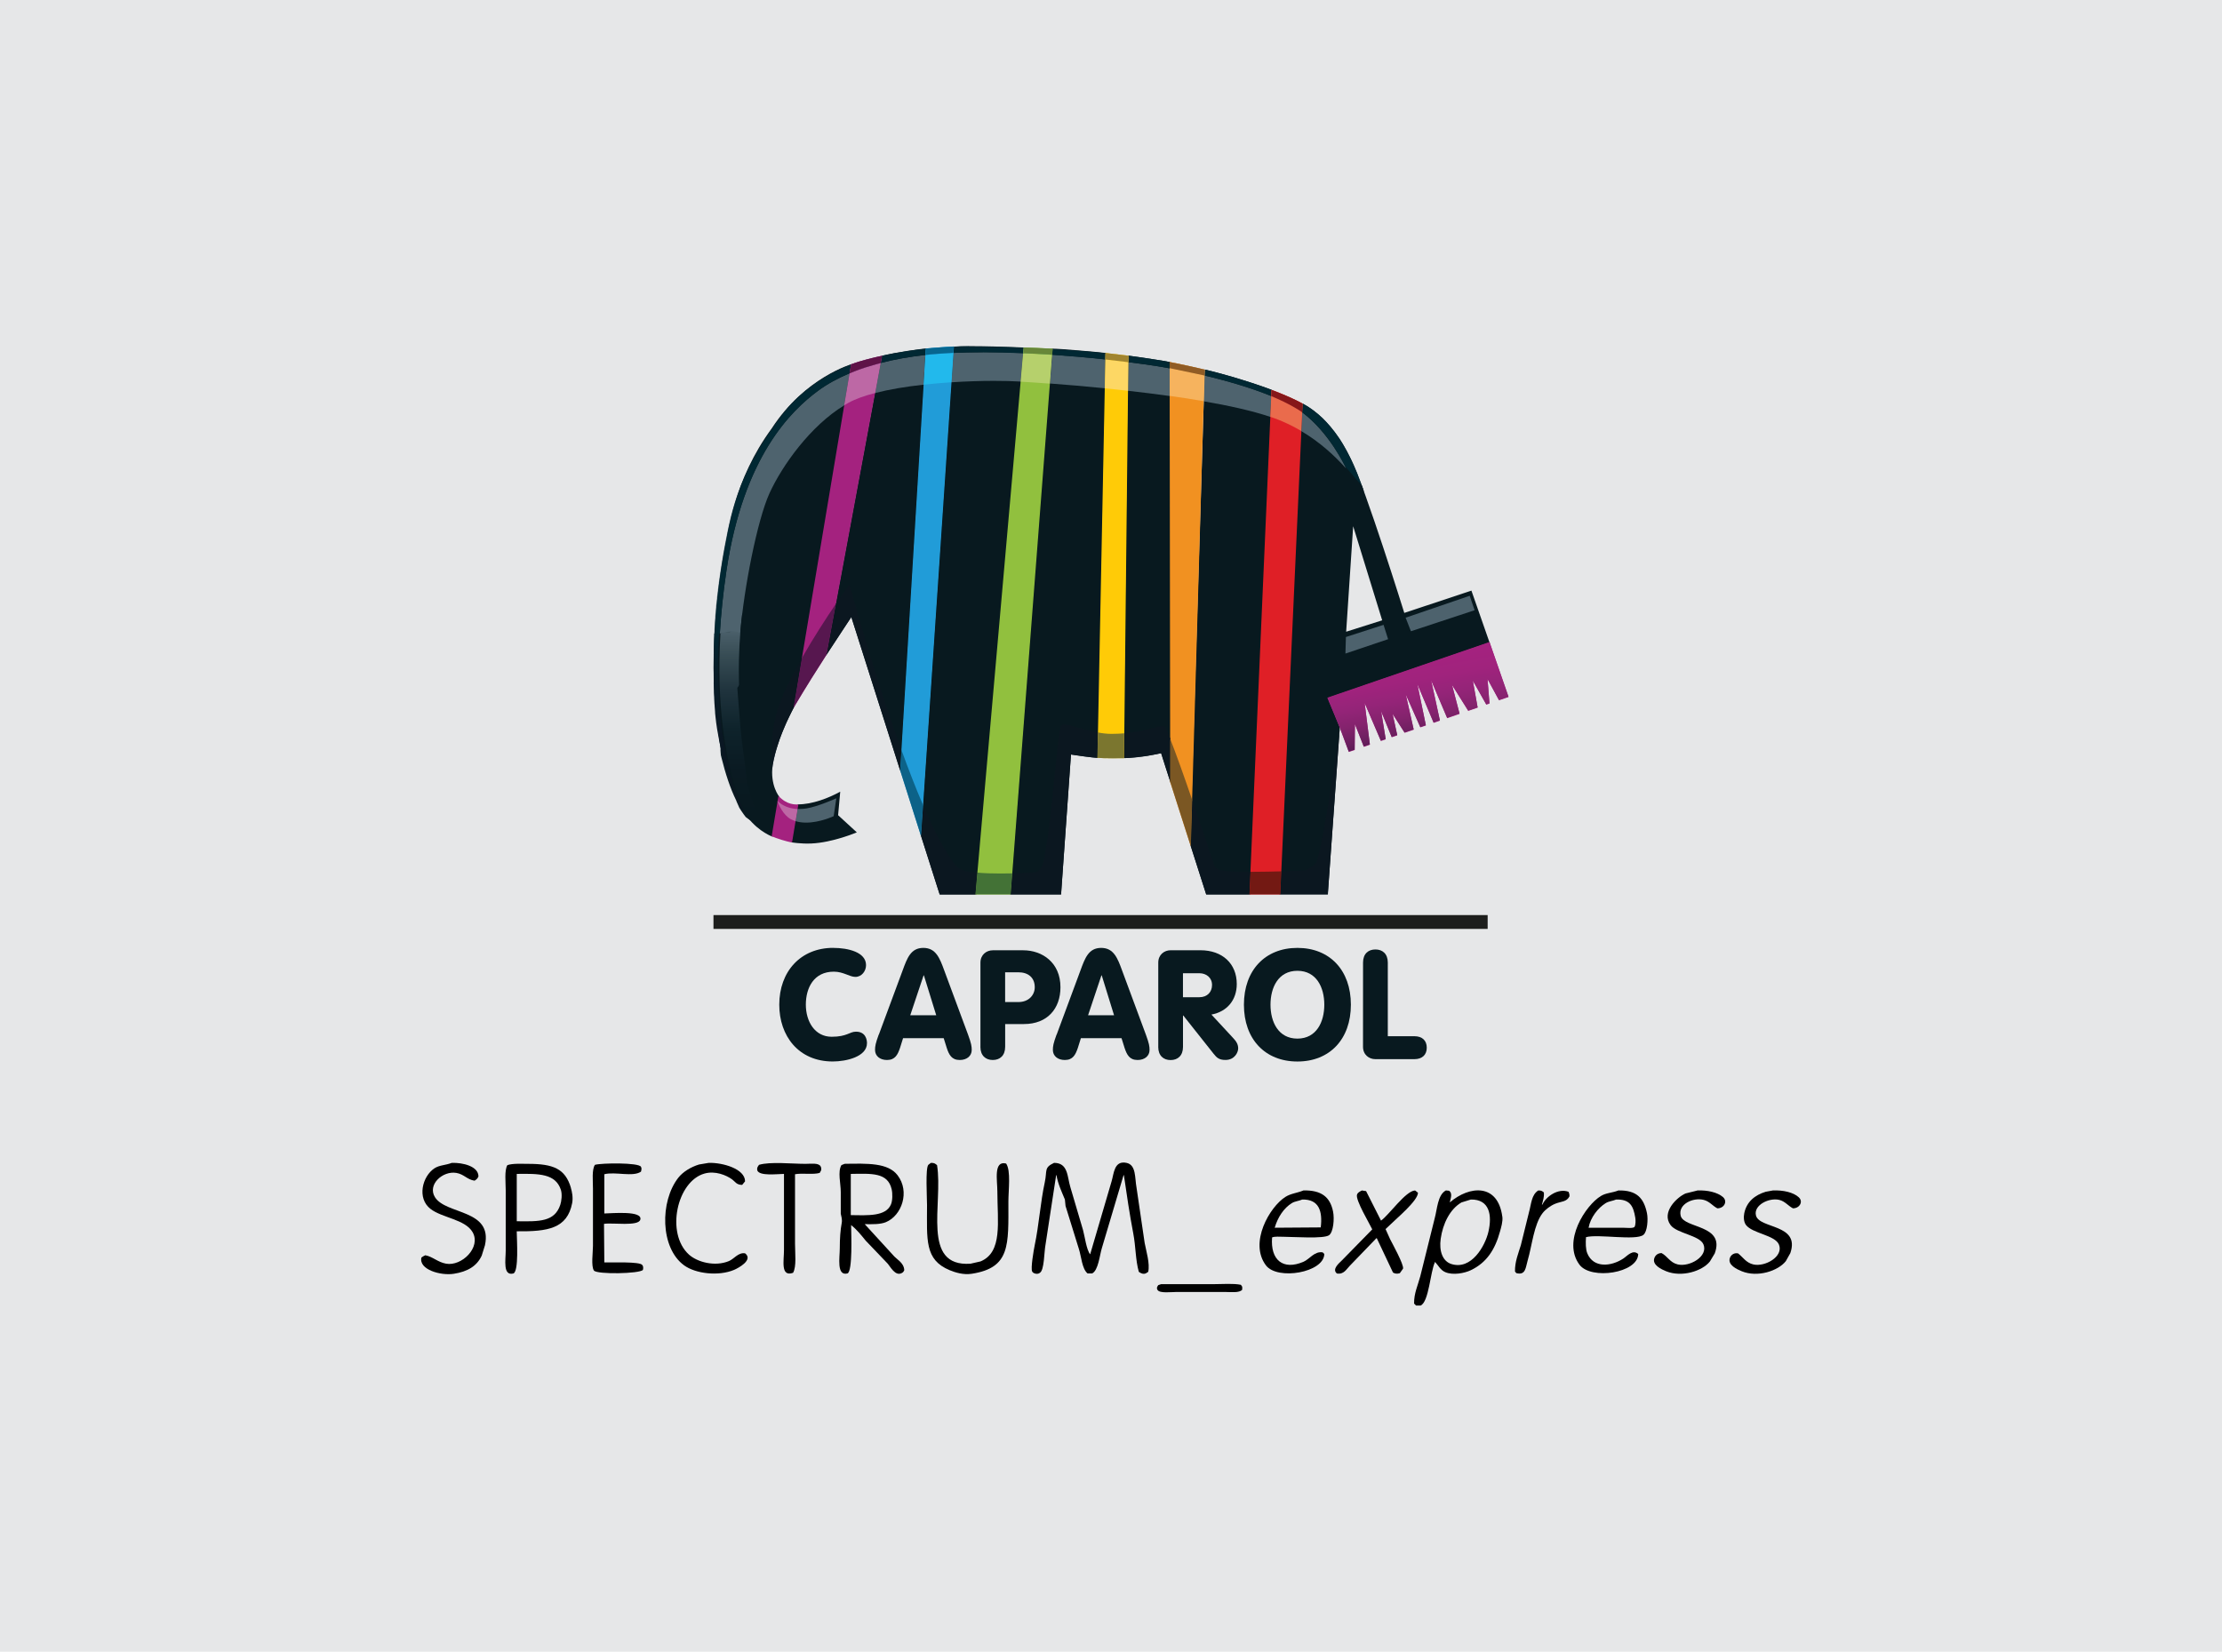 <?xml version="1.0" encoding="UTF-8"?>
<svg xmlns="http://www.w3.org/2000/svg" xmlns:xlink="http://www.w3.org/1999/xlink" width="612" height="455" viewBox="0 0 612 455">
  <defs>
    <style>
      .uuid-bba7ad59-aaa9-484d-81e0-b2cca1b66e11 {
        fill: #012833;
      }

      .uuid-e08bb1c2-1690-4ef8-aa45-8dcaf5530a1e {
        fill: #e6e7e8;
      }

      .uuid-8428ed06-59ab-4a41-8a48-19c420350a7c {
        fill: #f6b35e;
      }

      .uuid-834b608e-ae0d-428d-bfb3-28c5768fdc46 {
        fill: #fdd764;
      }

      .uuid-2a7227a7-56fa-4473-947a-2c8fb0543e90 {
        fill: #ea6b4c;
      }

      .uuid-1bee8c16-ed9b-40b0-9ac0-1b4a2155ec9b {
        fill: #fff;
      }

      .uuid-250816a2-dd5d-48bf-a440-9d205c7d47c6 {
        fill: #ffcb07;
      }

      .uuid-3734b110-62d8-401d-9c28-045bbebc3bd2 {
        fill: #f19121;
      }

      .uuid-fc09c9bb-0fa1-4e4a-bacb-ccddc547f628 {
        fill: #678639;
      }

      .uuid-a1acf396-aea9-4048-b290-39a3c11fd574 {
        fill: #861719;
      }

      .uuid-cccdd223-870d-412b-a394-374695c8cf2f {
        fill: #a0842f;
      }

      .uuid-45f19ac6-f941-4889-b1a1-6c08f14da457 {
        fill: #91c03e;
      }

      .uuid-9bcec22f-c3c0-41eb-a164-53ca9fa4816b {
        fill: #b6d06c;
      }

      .uuid-bb90c374-53b0-4446-93e0-64ec9d36ae42 {
        fill: #905c25;
      }

      .uuid-9e1bc73b-3cdd-4bec-bfbb-8b94e5c61c77 {
        fill: #bd68a5;
      }

      .uuid-565ccc5b-f4b1-4b34-8586-6e4b5e697a03 {
        fill: #df1f26;
      }

      .uuid-e5e2724c-ddb8-40e5-8bbb-fd2e43eac46b {
        fill: #219cd8;
      }

      .uuid-c51d0a2a-27a6-4417-8d2d-db4113a8f000 {
        fill: #22b9ec;
      }

      .uuid-abf8035b-8caa-4c48-b049-883c5d07c0d6 {
        fill: #1fa2dc;
      }

      .uuid-98f6fac7-c87e-4186-9a5c-b76c694be17c {
        fill: #08191f;
      }

      .uuid-0209327b-24e5-4932-b076-ab5999036cd0 {
        fill: #07668f;
      }

      .uuid-7e4ece16-7ac1-4092-b300-69527d6b2066 {
        fill: #0b1520;
      }

      .uuid-8f8f469a-cf88-4e1e-bde3-ba72176e3bb3 {
        fill: #0b1720;
      }

      .uuid-878b4dfc-39cc-4a4b-a98e-70af3a547732 {
        fill: #1d1e1c;
      }

      .uuid-dd861ade-c1d8-4d00-8262-cbcd2e2058df {
        fill: #425962;
      }

      .uuid-1fba8b62-a503-40c0-b3a1-6af99eb7f304 {
        fill: #437236;
      }

      .uuid-ff8387d5-edf2-409f-89a5-d07853052f66 {
        fill: #0c6288;
      }

      .uuid-ac2ffc1c-973a-4db3-bf76-c194bbf866ce {
        fill: #731913;
      }

      .uuid-121aed1a-f205-42ae-85cd-33deacd7fae2 {
        fill: #a4227f;
      }

      .uuid-0eaf9ef7-aeb4-4e7c-a3d7-e81cc286fcb2 {
        fill: #9662a2;
      }

      .uuid-060ee575-e4ec-4c6e-b874-a170bf14481f {
        fill: #6db870;
      }

      .uuid-4e9b5158-a187-4c95-b787-4afdca17cb38 {
        fill: #57174f;
      }

      .uuid-ac5a13a0-8efc-4506-bb40-89989602847e {
        fill: #768994;
      }

      .uuid-f6a301d5-950a-4eeb-9d56-47e3b5314c98 {
        fill: #5f1348;
      }

      .uuid-16150b0b-890b-4636-a0c9-3d3854a5283b {
        fill: #4d626d;
      }

      .uuid-8a5a7cef-3c5d-46ba-8ae1-77fa19832e69 {
        fill: #4e636e;
      }

      .uuid-5d7827f3-ee1a-40c0-bc3c-47ceb2372548 {
        fill: #7b762f;
      }

      .uuid-7c4a77a5-0375-4235-b506-0c070282a306 {
        fill: #7a8d98;
      }

      .uuid-27651ca6-992f-42db-9cfa-4b79092366de {
        fill: #7b5723;
      }

      .uuid-4368f07f-1f6a-4ff8-b9cb-44b3a3f1af0c {
        fill: url(#uuid-2cbcf792-cdc1-4d2e-a4c8-0d60dc8cc68d);
      }

      .uuid-7ca636c8-c7c1-485d-a2fd-a3899950b43a {
        fill: url(#uuid-ee80ed8d-e01a-4d74-8840-8cee2c9ff472);
      }

      .uuid-7d980d03-d73c-4588-b9ff-36a390ceccc7 {
        fill: url(#uuid-77cfe1d6-1373-427e-b28c-f49cdb75b100);
      }

      .uuid-b350ea8f-0ede-44e2-adf5-4b3ea4f6057a {
        fill-rule: evenodd;
      }
    </style>
    <linearGradient id="uuid-ee80ed8d-e01a-4d74-8840-8cee2c9ff472" x1="-186.77" y1="-52.98" x2="-184.63" y2="-52.98" gradientTransform="translate(604.17 -1863.8) rotate(-100) scale(10.71)" gradientUnits="userSpaceOnUse">
      <stop offset="0" stop-color="#521750"></stop>
      <stop offset=".15" stop-color="#6a1f5e"></stop>
      <stop offset=".35" stop-color="#84236d"></stop>
      <stop offset=".55" stop-color="#942478"></stop>
      <stop offset=".77" stop-color="#a0237d"></stop>
      <stop offset="1" stop-color="#a4227f"></stop>
    </linearGradient>
    <linearGradient id="uuid-77cfe1d6-1373-427e-b28c-f49cdb75b100" x1="-132.83" y1="-40.25" x2="-130.69" y2="-40.25" gradientTransform="translate(-784.84 3431.31) rotate(90) scale(24.53)" gradientUnits="userSpaceOnUse">
      <stop offset="0" stop-color="#4d626d"></stop>
      <stop offset=".14" stop-color="#384d55"></stop>
      <stop offset=".33" stop-color="#1f333d"></stop>
      <stop offset=".53" stop-color="#0e232b"></stop>
      <stop offset=".75" stop-color="#0a1a22"></stop>
      <stop offset="1" stop-color="#08191f"></stop>
    </linearGradient>
    <linearGradient id="uuid-2cbcf792-cdc1-4d2e-a4c8-0d60dc8cc68d" x1="-132.83" y1="-40.2" x2="-130.69" y2="-40.2" gradientTransform="translate(-784.84 3431.31) rotate(90) scale(24.53)" gradientUnits="userSpaceOnUse">
      <stop offset="0" stop-color="#012833"></stop>
      <stop offset=".21" stop-color="#081e29"></stop>
      <stop offset=".58" stop-color="#0a1723"></stop>
      <stop offset="1" stop-color="#0b1520"></stop>
    </linearGradient>
  </defs>
  <g id="uuid-6697c713-b4a7-46b7-98d6-35fc4380827c" data-name="Layer 3">
    <rect class="uuid-e08bb1c2-1690-4ef8-aa45-8dcaf5530a1e" x="-95.36" y="-7" width="777.1" height="472.9"></rect>
  </g>
  <g id="uuid-a07b9c6a-cbfc-421f-bc9e-afaf21e18d38" data-name="Layer 1">
    <g>
      <g>
        <path class="uuid-b350ea8f-0ede-44e2-adf5-4b3ea4f6057a" d="m124.46,320.34c2.98-.09,7.33.91,7.32,3.75-.29.62-.52.8-1.07,1.16-2.07-.31-2.88-1.77-5-2.14-3.77-.66-8.07,3.24-5.9,6.7,3.04,4.84,15.92,3.28,13.76,13.22-.3.95-.6,1.91-.89,2.86-1.35,2.93-3.95,4.42-7.68,5-3.68.58-9.71-1.18-8.93-4.47.35-.26.61-.43,1.07-.63,2.05.38,3.37,1.89,5.72,2.32,4.29.78,9.7-4.47,7.32-8.66-2.02-3.56-8.45-3.96-11.61-6.43-3.8-2.96-2.24-8.97,1.07-11.17,1.41-.93,3.03-.82,4.82-1.52Z"></path>
        <path class="uuid-b350ea8f-0ede-44e2-adf5-4b3ea4f6057a" d="m195.21,320.34c3.91-.1,10,1.67,10,5.09-.27.33-.54.66-.8.98-1.6-.02-1.87-.86-2.77-1.52-1.61-1.17-4.65-2.43-7.59-1.61-7.62,2.12-10.75,16.49-4.29,22.33,2.3,2.07,7.11,3.39,10.99,1.79,1.44-.59,2.6-2.46,4.47-2.14,2.32,1.8-1.81,4.04-3.04,4.56-4.31,1.81-10.6,1.05-13.76-1.25-6.61-4.81-6.69-17.61-1.61-24.12,1.29-1.65,3.48-2.98,5.72-3.66.89-.15,1.79-.3,2.68-.45Z"></path>
        <path class="uuid-b350ea8f-0ede-44e2-adf5-4b3ea4f6057a" d="m256.39,320.34c.99-.02,1.19.23,1.7.63,1.71,10.59-4.43,28.07,9.2,27.15.92-.21,1.85-.42,2.77-.63,6.15-2.54,4.65-10.89,4.64-19.29,0-3.04-1.11-8.55,2.41-7.68,1.36,1.92.63,7.42.63,10.45,0,12.03.59,18.26-10.09,19.92-2.34.36-4.59-.37-6.07-.98-6.97-2.88-6.25-8.38-6.25-17.95,0-2.05-.48-10.16.36-11.08.24-.18.48-.36.71-.54Z"></path>
        <path class="uuid-b350ea8f-0ede-44e2-adf5-4b3ea4f6057a" d="m290.34,320.34c3.89.02,3.58,3.8,4.47,6.7,1.16,3.93,2.32,7.86,3.48,11.79.51,1.84.94,5.45,1.97,6.7,1.96-6.7,3.93-13.4,5.9-20.1.65-2.11.67-5.82,4.11-5.09,2.71.57,2.25,4.13,2.77,6.88.74,5.06,1.49,10.12,2.23,15.18.43,2.29,1.49,5.66.98,7.95-.18.12-.36.24-.54.36-.77.44-1.58.01-2.05-.36-.92-3.23-.83-6.92-1.52-10.54-.98-5.11-1.83-10.8-2.59-16.08h-.09c-1.99,6.7-3.99,13.4-5.98,20.1-.6,1.92-.98,6.16-2.68,6.97h-1.25c-1.55-1.27-1.72-4.7-2.41-6.79-1.22-3.93-2.44-7.86-3.66-11.79-.06-.6-.12-1.19-.18-1.79-.81-1.97-1.92-4.29-2.32-6.7h-.09c-.98,6.43-1.97,12.86-2.95,19.29-.36,1.85-.31,6.88-1.52,7.59-.59.55-1.87.25-2.14-.36-.44-.87.43-5.87.71-7.24,1.17-5.55,1.57-11.78,2.77-17.33.71-3.3-.29-4.01,2.59-5.36Z"></path>
        <path class="uuid-b350ea8f-0ede-44e2-adf5-4b3ea4f6057a" d="m166.45,334.28c2.27-.05,10.6-.83,9.91,1.7-.52,1.92-7.65.78-10,1.16.03,3.54.06,7.09.09,10.63,1.92.05,9.85-.29,10.45.71.3.32.3.83.18,1.34-.82,1.08-12.72,1.29-13.49.18-.83-1.19-.27-5.02-.27-6.79v-15.72c0-2.17-.35-5.28.54-6.61,1.81-.52,12.09-.65,12.68.54.25.42.13.86,0,1.34-2.2,1.54-7.06-.06-10.09.71v10.81Z"></path>
        <path class="uuid-b350ea8f-0ede-44e2-adf5-4b3ea4f6057a" d="m215.93,323.38c-2.16.05-6.61.59-7.32-.89-.22-.75.12-1.17.45-1.61,3.11-.92,9.05-.27,12.77-.27,1.54,0,3.66-.33,4.2.71.16.28.25.82.09,1.16-.12.21-.24.42-.36.63-1.81.52-4.73-.01-6.79.36v19.12c0,2.54.45,6.37-.54,8.04-3.5,1.21-2.5-3.37-2.5-6.25v-20.99Z"></path>
        <path class="uuid-b350ea8f-0ede-44e2-adf5-4b3ea4f6057a" d="m157.25,327.22c-1.56-5.29-4.87-6.61-11.79-6.61-1.94,0-4.3-.15-5.72.36-.85,1.44-.45,4.79-.45,6.97v16.61c0,2.43-.86,7.06,2.14,6.25,1.47-.71.94-8.88.89-11.61,8.6.09,13.9-.74,15.27-7.77.29-1.51-.03-3.1-.36-4.2Zm-2.95,4.73c-1.57,4.62-5.7,4.57-11.97,4.47v-13.04c6.08-.09,10.68-.1,12.15,4.38.41,1.26.17,3.18-.18,4.2Z"></path>
        <path class="uuid-b350ea8f-0ede-44e2-adf5-4b3ea4f6057a" d="m245.94,345.71c-2.59-2.83-5.18-5.66-7.77-8.49,2.13.03,4.3.08,5.81-.54,4.4-1.8,6.71-8.42,3.22-12.95-2.67-3.46-8.3-3.22-14.56-3.13-.3.12-.6.24-.89.36-1.07,1.8-.18,5.06-.18,7.41v5.98c.12.63.44,1.56.27,2.5-.38,2.06-.54,4.28-.54,7.06,0,2.51-.95,7.7,2.14,6.88,1.41-.68,1.02-10.65.98-13.31,1.52,1.17,2.81,2.8,4.02,4.29,1.99,2.08,3.99,4.17,5.98,6.25.77.83,2.14,3.63,3.93,2.68.4-.19.53-.41.71-.8-.1-2.12-2.11-2.93-3.13-4.2Zm-11.61-10.99v-11.34c5.73-.09,10.16-.44,11.25,4.2.29,1.21.26,3.15-.18,4.2-1.41,3.33-6.26,3.03-11.08,2.95Z"></path>
        <path class="uuid-b350ea8f-0ede-44e2-adf5-4b3ea4f6057a" d="m375.1,327.94c.39.06.77.12,1.16.18,1.37,2.71,2.74,5.42,4.11,8.13,2.23-1.58,6.79-8.2,9.38-8.31.27.21.54.42.8.63-.04,2.22-5.89,7.05-7.41,8.58-.51.48-1.01.95-1.52,1.43.42.92.83,1.85,1.25,2.77.59,1.17,3.83,7.01,3.57,8.13-.3.42-.6.83-.89,1.25-.74.21-1.31.17-1.88-.18-1.49-3.16-2.98-6.31-4.47-9.47h-.09c-2.44,2.53-4.88,5.06-7.32,7.59-.94.94-1.65,2.48-3.57,2.14-1.45-1.17.62-2.85,1.34-3.57,2.8-2.86,5.6-5.72,8.4-8.58-.67-1.46-4.67-8.09-4.2-9.56.2-.62.8-.86,1.34-1.16Z"></path>
        <path class="uuid-b350ea8f-0ede-44e2-adf5-4b3ea4f6057a" d="m423.7,327.94c.87-.02,1.06.19,1.52.54.13,1.25-.26,2.29-.54,3.39.06-.03.12-.06.18-.09.9-2.09,4.23-4.55,7.15-3.48.18.38.27.63.27,1.25-.78,1.58-2.26,1.37-3.93,2.05-1.3.53-2.68,1.55-3.48,2.59-2.39,3.08-2.9,8.93-4.11,13.04-.58,1.96-.52,4.15-3.13,3.48-.12-.15-.24-.3-.36-.45-.06-2.67.95-5.05,1.61-7.24.74-3.01,1.49-6.01,2.23-9.02.68-2.44.68-4.86,2.59-6.07Z"></path>
        <path class="uuid-b350ea8f-0ede-44e2-adf5-4b3ea4f6057a" d="m467.46,327.94c2.83-.12,5.55.51,7.06,1.79,1.39,1.18.38,3.16-1.52,3.13-1.33-.69-2.14-1.91-3.75-2.32-2.91-.75-7.14,1.18-6.34,4.38.89,3.54,12.31,2.39,9.38,10.36-.45.74-.89,1.49-1.34,2.23-2.11,2.66-7.76,4.43-12.06,2.68-1.2-.49-3.96-1.72-3.22-3.66.28-.75.93-1.33,1.97-1.34,1.67.89,2.31,2.62,4.47,3.13,3.2.75,8.46-2.19,7.06-5.54-1.04-2.47-7.31-3.01-9.02-5.27-2.68-3.54,1.73-7.73,4.11-8.75,1.07-.27,2.14-.54,3.22-.8Z"></path>
        <path class="uuid-b350ea8f-0ede-44e2-adf5-4b3ea4f6057a" d="m488.28,327.94c2.87-.13,5.68.52,7.15,1.88,1.33,1.23.18,3.07-1.61,3.04-1.32-.68-2.15-1.92-3.75-2.32-2.77-.69-7.15,1.43-6.43,4.29.94,3.74,12.23,2.28,9.47,10.36-.42.74-.83,1.49-1.25,2.23-2.13,2.69-7.77,4.56-12.15,2.77-1.21-.5-4.02-1.72-3.22-3.75.32-.78,1.17-1.39,2.23-1.16,1.38,1.07,2.18,2.57,4.2,3.04,3.19.74,8.37-2.16,7.06-5.45-1.05-2.64-7.37-3.08-9.11-5.45-.58-.79-.68-2.1-.45-3.22.67-3.2,2.97-5,5.9-5.9.65-.12,1.31-.24,1.97-.36Z"></path>
        <path class="uuid-b350ea8f-0ede-44e2-adf5-4b3ea4f6057a" d="m367.16,333.74c-.81-4-3.2-5.9-8.13-5.81-1.88.76-3.49.83-5,1.79-4.31,2.73-10.07,12.59-5.36,18.85,3.15,4.19,15.98,2.01,16.08-3.13-.15-.15-.3-.3-.45-.45-2.28-.36-3.58,1.86-5.27,2.59-5.65,2.44-9.17-.48-8.66-6.7.71-.32,2.13-.18,3.13-.18,2.66,0,11.17.64,12.59-.45,1.15-.88,1.49-4.46,1.07-6.52Zm-3.39,4.38c-4.23.03-8.46.06-12.68.09.82-2.83,2.47-5.4,4.73-6.79.85-.52,1.85-.55,2.86-.98,4.63-.1,5.62,3.22,5.09,7.68Z"></path>
        <path class="uuid-b350ea8f-0ede-44e2-adf5-4b3ea4f6057a" d="m413.78,335.17c-1.21-9.23-9.05-8.6-14.47-3.93.24-1.17.81-2.48-.18-3.22-.3-.03-.6-.06-.89-.09-2.31,1.25-2.36,5.11-3.13,7.86-1.31,5.27-2.62,10.54-3.93,15.81-.61,2.33-1.76,4.71-1.7,7.5.18.18.36.36.54.54h1.25c2.29-.95,2.68-9.31,3.93-11.88v-.18c.95.98,1.5,2.28,2.86,2.86,2.14.92,5.34.29,7.06-.54,4.34-2.08,6.66-5.65,8.04-10.72.28-1.04.8-2.67.63-4.02Zm-3.84,4.2c-.9,3.84-4.65,10.56-10.18,8.84-2.44-.76-3.43-3.6-2.95-6.97.59-4.15,2.53-8.14,5.72-10,.86-.27,1.73-.54,2.59-.8,5.14-.09,5.91,4.29,4.82,8.93Z"></path>
        <path class="uuid-b350ea8f-0ede-44e2-adf5-4b3ea4f6057a" d="m453.62,334.19c-.86-4.14-2.81-6.35-7.86-6.25-1.81.7-3.37.64-4.82,1.52-4.21,2.54-10.73,12.49-5.9,18.94,3.18,4.24,16.07,2.34,16.17-2.95-1.5-1.36-3.03.54-4.11,1.25-3.36,2.21-8.21,2.68-9.91-1.43-.47-1.13-.48-2.9-.36-4.47,3.44-.91,13.74,1.04,15.81-.63,1.09-.88,1.34-4.28.98-5.98Zm-3.39,3.75c-.38.53-2.35.27-3.22.27h-9.47c.49-2.81,2.65-5.52,4.73-6.79.86-.52,1.84-.56,2.86-.98,3.81-.1,4.74,1.77,5.27,5,.12.71.12,1.9-.18,2.5Z"></path>
        <path class="uuid-b350ea8f-0ede-44e2-adf5-4b3ea4f6057a" d="m319.81,353.75h14.56c2.4,0,5.31-.25,7.41.18.12.18.24.36.36.54v.8c-.76.96-3.15.63-4.82.63h-13.22c-1.51,0-4.66.43-5.27-.54-.17-.23-.24-.58-.09-.89.09-.15.18-.3.27-.45.27-.09.54-.18.8-.27Z"></path>
      </g>
      <g>
        <g>
          <path class="uuid-98f6fac7-c87e-4186-9a5c-b76c694be17c" d="m231.42,218.11l-.58,6.46,5.15,4.72s-6.61,2.83-12.54,3.07c-2.88.13-5.5-.32-5.5-.32l1.76-10.46c4.04.04,8.65-1.8,11.68-3.48"></path>
          <path class="uuid-98f6fac7-c87e-4186-9a5c-b76c694be17c" d="m214.63,219.48l-1.8,11.02s-3.69-1.2-6.94-5.37c-5.97-8.01-8.05-23.56-8.05-23.56,0,0-3.84-20.36,1.72-50.57.92-4.04,2.51-18.75,13.01-33,9.17-14.13,22.16-17.74,22.16-17.74l-15.8,94.07s-4.85,8.63-6.12,16.41c-.77,5.65,1.83,8.74,1.83,8.74"></path>
          <path class="uuid-98f6fac7-c87e-4186-9a5c-b76c694be17c" d="m242.83,98.03c4.53-1.12,10.72-1.91,12.33-2.04l-7.09,116.66-13.59-42.69-7.02,10.69,15.37-82.65"></path>
          <path class="uuid-98f6fac7-c87e-4186-9a5c-b76c694be17c" d="m262.54,95.5c4.64-.41,18.53.19,19.63.24l-13.25,150.66h-10.09l-5.26-16.51,9-134.38"></path>
          <path class="uuid-98f6fac7-c87e-4186-9a5c-b76c694be17c" d="m289.7,96.05c2.17-.04,13.74,1.03,15.01,1.2-.15.04-2.19,111.51-2.19,111.51-1.01.09-7.54-.92-7.54-.92l-2.73,38.54h-14.06l11.51-150.33"></path>
          <path class="uuid-98f6fac7-c87e-4186-9a5c-b76c694be17c" d="m310.62,97.96c2.49.28,11.49,1.67,11.75,1.8l.11,116.08-2.68-8.4c-2.17.62-8.03,1.42-10.37,1.35l1.2-110.85"></path>
          <path class="uuid-98f6fac7-c87e-4186-9a5c-b76c694be17c" d="m331.81,101.81c5.05,1.07,16.21,4.6,18.62,5.67l-6.06,138.91h-12.15l-4.42-13.85,4.02-130.73"></path>
          <path class="uuid-98f6fac7-c87e-4186-9a5c-b76c694be17c" d="m410.34,177.22l-5.07-14.52-18.49,6.14s-10.61-34.08-14.69-42.37c-5.91-12.33-13.55-15.37-13.55-15.37l-6.14,135.28h13.31l3.31-46.15-3.09-7.73,44.41-15.29m-37.64-32.25l7.99,25.92-9.92,3.14,1.93-29.05"></path>
          <polyline class="uuid-121aed1a-f205-42ae-85cd-33deacd7fae2" points="369.05 200.52 371.49 207.14 373.13 206.6 373.19 199.51 375.64 205.74 377.31 205.16 375.87 193.69 380.34 204.13 381.67 203.66 380.4 195.93 383.33 203.1 384.85 202.58 383.56 196.7 386.87 201.87 389.38 201.02 387.17 191.27 391.21 200.37 392.73 199.86 390.37 188.43 394.86 199.13 396.6 198.52 394.19 187.44 398.59 197.84 402.01 196.66 399.92 188.69 404.39 195.84 406.99 194.94 405.66 187.53 409.37 194.12 410.25 193.82 409.72 187.1 412.87 192.92 415.49 192.02 410.27 176.94 365.63 192.28"></polyline>
          <path class="uuid-121aed1a-f205-42ae-85cd-33deacd7fae2" d="m212.55,230.37c1.16.54,4.23,1.52,5.6,1.7l1.74-10.46c-.75,0-3.16.19-5.48-2.38l-1.87,11.14"></path>
          <path class="uuid-121aed1a-f205-42ae-85cd-33deacd7fae2" d="m223.28,187.23c1.1-1.76,4.36-6.87,4.36-6.87l15.29-82.33c-1.4.3-6.21,1.37-8.52,2.36l-15.83,94.55s3.52-5.82,4.7-7.71"></path>
          <path class="uuid-e5e2724c-ddb8-40e5-8bbb-fd2e43eac46b" d="m253.67,230.26l9.06-134.81c-.88,0-6.98.45-7.73.56l-7.06,116.21,5.73,18.04"></path>
          <path class="uuid-45f19ac6-f941-4889-b1a1-6c08f14da457" d="m278.36,246.39l11.55-150.33s-7.11-.37-7.97-.32l-13.27,150.66h9.68"></path>
          <path class="uuid-250816a2-dd5d-48bf-a440-9d205c7d47c6" d="m304.48,97.23l-2.21,111.53c1.61.17,6.53.09,7.32.09l1.2-110.85s-5.73-.73-6.31-.75"></path>
          <path class="uuid-3734b110-62d8-401d-9c28-045bbebc3bd2" d="m322.3,215.38l-.15-115.66c1.93.28,9.64,2.13,9.64,2.13l-3.82,131.27-5.69-17.76"></path>
          <path class="uuid-565ccc5b-f4b1-4b34-8586-6e4b5e697a03" d="m352.62,246.39l6.16-135.2c-1.55-.9-6.12-2.94-8.57-3.8l-6.08,139h8.48"></path>
        </g>
        <polyline class="uuid-7ca636c8-c7c1-485d-a2fd-a3899950b43a" points="365.61 192.19 369.02 200.41 371.49 207.03 373.1 206.51 373.17 199.4 375.62 205.63 377.29 205.05 375.85 193.59 380.32 204.02 381.65 203.57 380.38 195.82 383.3 202.99 384.83 202.48 384.83 202.48 383.58 196.72 383.56 196.59 386.85 201.77 389.36 200.91 389.36 200.91 387.19 191.29 387.15 191.16 391.18 200.29 392.71 199.75 390.35 188.32 394.86 199.02 396.57 198.42 396.57 198.42 394.19 187.49 394.17 187.34 398.59 197.73 401.99 196.55 401.99 196.55 399.95 188.73 399.9 188.58 404.39 195.73 406.97 194.85 406.97 194.85 405.66 187.53 405.64 187.42 409.35 194.01 410.23 193.71 409.69 186.99 412.85 192.81 415.47 191.91 415.49 191.91 410.25 176.86"></polyline>
        <g>
          <path class="uuid-98f6fac7-c87e-4186-9a5c-b76c694be17c" d="m229.49,261.12c4.12,0,9.04,1.18,9.04,4.75,0,1.63-1.18,3.24-2.94,3.24-1.59,0-3.29-1.44-5.93-1.44-5.52,0-7.71,4.47-7.71,9.08s2.45,8.85,7.11,8.85c4.25,0,4.92-1.4,6.7-1.4,2.71,0,3.03,2.28,3.03,3.16,0,3.74-5.69,5.05-9.43,5.05-9.43,0-14.73-7.06-14.73-15.65,0-9.08,5.84-15.65,14.86-15.65"></path>
          <path class="uuid-98f6fac7-c87e-4186-9a5c-b76c694be17c" d="m257.86,279.67h-7.15l3.67-10.97h.09m-12.45,16.32c-.88,2.41-1.01,3.2-1.01,4.21,0,1.67,1.35,2.77,3.29,2.77,2.23,0,2.94-1.44,3.59-3.33l.84-2.68h11.19l.84,2.68c.62,1.89,1.35,3.33,3.59,3.33,1.93,0,3.29-1.1,3.29-2.77,0-1.01-.13-1.8-1.01-4.21l-6.57-17.72c-1.22-3.33-2.28-6.18-5.75-6.18s-4.47,2.86-5.69,6.18c0,0-6.57,17.72-6.57,17.72Z"></path>
          <path class="uuid-98f6fac7-c87e-4186-9a5c-b76c694be17c" d="m276.84,267.84h3.65c2.68,0,4.51,1.44,4.51,4.12,0,2.1-1.61,4.08-4.51,4.08h-3.65m-6.81,12.33c0,2.41,1.44,3.63,3.41,3.63s3.41-1.22,3.41-3.63v-6.27h5.18c6.48,0,10.05-4.29,10.05-10.14,0-6.79-5-10.18-10.26-10.18h-8.37c-1.76,0-3.41,1.22-3.41,3.41v23.19-.02Z"></path>
          <path class="uuid-98f6fac7-c87e-4186-9a5c-b76c694be17c" d="m306.84,279.67h-7.15l3.67-10.97h.09m-12.45,16.32c-.88,2.41-1.01,3.2-1.01,4.21,0,1.67,1.35,2.77,3.29,2.77,2.23,0,2.94-1.44,3.59-3.33l.84-2.68h11.19l.84,2.68c.64,1.89,1.35,3.33,3.59,3.33,1.93,0,3.29-1.1,3.29-2.77,0-1.01-.13-1.8-1.01-4.21l-6.57-17.72c-1.22-3.33-2.28-6.18-5.75-6.18s-4.47,2.86-5.69,6.18c0,0-6.57,17.72-6.57,17.72Z"></path>
          <path class="uuid-98f6fac7-c87e-4186-9a5c-b76c694be17c" d="m325.82,268.1h4.51c1.93,0,3.5,1.22,3.5,3.24,0,1.89-1.27,3.37-3.5,3.37h-4.51m-6.81,13.68c0,2.41,1.44,3.63,3.41,3.63s3.41-1.22,3.41-3.63v-8.63h.09l8.37,10.56c.84,1.05,1.48,1.67,3.24,1.67,2.6,0,3.5-2.19,3.5-3.16,0-1.14-.49-1.93-1.44-2.94l-5.93-6.4c4.29-.79,6.98-3.99,6.98-8.42,0-5.6-3.95-9.3-10.01-9.3h-8.2c-1.76,0-3.41,1.22-3.41,3.41v23.19h-.02Z"></path>
          <path class="uuid-98f6fac7-c87e-4186-9a5c-b76c694be17c" d="m357.34,267.43c5.26,0,7.41,4.6,7.41,9.34s-2.15,9.34-7.41,9.34-7.41-4.6-7.41-9.34,2.15-9.34,7.41-9.34m0-6.31c-8.87,0-14.73,6.14-14.73,15.65s5.84,15.65,14.73,15.65,14.73-6.14,14.73-15.65-5.84-15.65-14.73-15.65"></path>
          <path class="uuid-98f6fac7-c87e-4186-9a5c-b76c694be17c" d="m375.42,265.16c0-2.41,1.44-3.61,3.41-3.61s3.41,1.22,3.41,3.61v20.29h7.32c2.15,0,3.41,1.18,3.41,3.16s-1.27,3.16-3.41,3.16h-10.74c-1.76,0-3.41-1.22-3.41-3.41"></path>
        </g>
        <g>
          <path class="uuid-8a5a7cef-3c5d-46ba-8ae1-77fa19832e69" d="m234,102.84c-3.33,1.4-6.27,3.03-8.76,4.87-7.22,5.37-20.42,17.89-25.15,49.43-.94,6.31-1.52,12.09-1.83,17.37.99-.19,1.98-.3,2.9-.3s1.89.11,2.71.34c1.03-12.67,4.75-31.35,8.05-38.63,3.52-7.73,11.36-18.66,20.61-24.26l1.48-8.8"></path>
          <path class="uuid-8a5a7cef-3c5d-46ba-8ae1-77fa19832e69" d="m254.89,97.79c-4.4.49-8.52,1.22-12.33,2.21l-1.55,8.27c3.93-1.01,8.55-1.78,13.36-2.3l.49-8.18"></path>
          <path class="uuid-8a5a7cef-3c5d-46ba-8ae1-77fa19832e69" d="m270.68,97.04c-2.86,0-5.56.06-8.07.17l-.54,8.1c4.06-.26,8.03-.39,11.64-.39,2.73,0,5.24.06,7.41.19l.69-7.84c-3.91-.17-7.64-.26-11.12-.26"></path>
          <path class="uuid-8a5a7cef-3c5d-46ba-8ae1-77fa19832e69" d="m289.79,97.73l-.6,7.92c4.32.32,9.53.75,15.12,1.31l.15-7.95c-5.02-.54-9.94-.97-14.67-1.29"></path>
          <path class="uuid-8a5a7cef-3c5d-46ba-8ae1-77fa19832e69" d="m310.77,99.77l-.09,7.88c3.78.43,7.67.9,11.49,1.44v-7.62c-2.41-.43-4.77-.82-7.04-1.12-1.46-.19-2.92-.39-4.36-.58"></path>
          <path class="uuid-8a5a7cef-3c5d-46ba-8ae1-77fa19832e69" d="m331.77,103.46l-.21,7.09c7,1.2,13.42,2.64,18.32,4.29l.26-5.73c-5.35-2.17-11.79-4.1-18.36-5.65"></path>
          <path class="uuid-8a5a7cef-3c5d-46ba-8ae1-77fa19832e69" d="m358.65,113.58l-.24,5.18c5.02,2.96,9.08,6.66,12.37,10.33-.43-.94-4.75-9.96-12.13-15.5"></path>
          <path class="uuid-9e1bc73b-3cdd-4bec-bfbb-8b94e5c61c77" d="m242.57,100c-3.09.79-5.95,1.74-8.57,2.83l-1.48,8.8c.37-.21.73-.43,1.12-.64,1.93-1.07,4.47-1.98,7.41-2.73l1.52-8.27"></path>
          <path class="uuid-c51d0a2a-27a6-4417-8d2d-db4113a8f000" d="m262.62,97.21c-2.04.09-3.95.21-5.73.39-.67.06-1.33.13-2,.19l-.49,8.18c2.53-.28,5.11-.49,7.67-.67l.54-8.1"></path>
          <path class="uuid-9bcec22f-c3c0-41eb-a164-53ca9fa4816b" d="m281.8,97.3l-.69,7.84c2.04.11,4.81.3,8.05.54l.6-7.92c-2.73-.19-5.39-.32-7.97-.43"></path>
          <path class="uuid-834b608e-ae0d-428d-bfb3-28c5768fdc46" d="m304.45,99.02l-.15,7.95c2.08.21,4.23.43,6.4.69l.09-7.88c-2.13-.26-4.23-.52-6.33-.73"></path>
          <path class="uuid-8428ed06-59ab-4a41-8a48-19c420350a7c" d="m322.17,101.44v7.62c3.2.45,6.36.92,9.41,1.46l.21-7.09c-3.2-.75-6.44-1.44-9.6-2"></path>
          <path class="uuid-2a7227a7-56fa-4473-947a-2c8fb0543e90" d="m350.13,109.09l-.26,5.73c.47.15.9.32,1.35.47,2.6.97,4.98,2.13,7.19,3.44l.24-5.18c-1.05-.79-2.17-1.5-3.35-2.13-1.57-.82-3.31-1.61-5.18-2.36"></path>
          <path class="uuid-1bee8c16-ed9b-40b0-9ac0-1b4a2155ec9b" d="m374.86,133.07c.26.69.49,1.35.71,1.95l-.06-.09s0,.04.02.09c.02.02.04.06.06.09-.21-.64-.47-1.31-.75-2.04"></path>
          <path class="uuid-8a5a7cef-3c5d-46ba-8ae1-77fa19832e69" d="m375.25,134.62c.11.13.19.28.3.41,0-.02,0-.04-.02-.09l-.28-.34"></path>
          <path class="uuid-1bee8c16-ed9b-40b0-9ac0-1b4a2155ec9b" d="m197.54,200.86h0c1.12,6.55,2.62,12.95,4.68,17.97.13.17.26.34.37.52-2.23-5.07-3.91-11.66-5.05-18.47m-.6-30.51c-.09,1.31-.17,2.86-.24,4.53h0c.06-1.67.15-3.22.24-4.53"></path>
        </g>
        <path class="uuid-7d980d03-d73c-4588-b9ff-36a390ceccc7" d="m197.62,201.29v-.09.09m-.02-.13h0v.02-.04h0m0,0s0-.09-.02-.13c0,.04,0,.09.02.13m-.02-.15v.02h0v-.02h0m-.02-.15s0,.09.02.15c0-.04,0-.09-.02-.15m-.97-12.93h0m-.04-3.37v-.04.04m.19-9.68c-.11,2.9-.19,6.23-.19,9.62,0-3.39.06-6.72.19-9.62h0Zm4.44-.69h-1.37c-.45.04-.92.13-1.37.21-1.25,21.11,1.83,34.01,3.14,39.27,1.65,6.59,4.79,11.55,4.79,11.55h-.02c-.69-.86-1.33-1.8-1.91-2.79-3.03-5.18-5.22-13.01-6.64-21.26v.04h0s0,.11.02.15v.02s0,.09.02.15v.02s0,.09.02.13v.02s0,.09.02.13v.02c0,.09.04.19.04.28v.02s0,.09.02.13v.17s0,.11.02.15h0s0,.11.02.15h0s0,.11.02.15h0s0,.09.02.15v.02c0,.09.04.19.04.28v.02s0,.09.02.15h0s0,.09.02.13v.04s0,.09.02.13v.04s0,.09.02.13v.02s0,.09.02.13v.02s0,.09.02.13v.02s0,.09.02.13h0s0,.09.02.13v.02s0,.09.02.13h0s0,.09.02.15v.02s0,.09.02.13h0s0,.09.02.13h0s0,.09.02.13v.04s0,.09.02.13v.02s0,.09.02.13v.02s0,.09.02.13v.04s0,.09.02.13v.02s0,.06.02.11v.06s0,.09.02.11v.67s0,.06.02.11v.13s0,.06.02.11v.19s0,.06.02.11v.04s.02.09.02.13v.17s0,.09.02.13v.04c.04.15.06.3.11.43h0s0,.06.02.09h0s.02.13.04.17h0c1.1,4.42,2.43,8.48,4.04,11.75h0s0,.04.02.04c0,0,0,.04.02.04,0,0,0,.04.02.06,0,0,0,.04.02.06v.04s.02.04.04.09v.02s.02.04.04.06v.02s.02.06.04.09h0s.02.06.04.09h0s.04.06.04.09h0s.02.04.04.09h0s.02.06.04.09h0s.02.06.04.09h0s.02.06.04.09h0s.04.06.04.09h0s.02.06.04.09h0s.02.06.04.09h0s.04.06.04.09h0s.02.06.04.09h0s.04.06.04.09h0s.02.06.04.09c0,.02.04.06.04.09v.04s.02.04.04.06c0,0,0,.02.02.04,0,0,0,.04.02.04,0,0,0,.02.02.04,0,0,0,.02.02.04.02.04.04.09.06.11h0s.02.04.04.06h0c.32.52.64,1.01.99,1.48h0s.04.04.04.06v.02s.02.04.04.04c.09.11.17.24.26.34,0,0,.02.02.02.04.06.09.13.17.19.24t0,0c-.06-.06.04.04.06.09,0,0,.04.04.04.06,1.74,1.4,2.58,1.55,2.86.92.75-1.63-2.41-8.59-2.58-11.04h0c-.24-3.89-1.22-8.63-1.74-14.75-.49-5.91-.84-10.69-.84-10.69,0,0,3.48-4.42,3.48-10.41,0-.37,0-.75-.04-1.14v-.04h0v-.04h0v-.04h0v-.04h0v-.09h0v-.09s0-.01,0,0c0,.02-.02-.15-.04-.21-.37-1.72-1.67-2.79-3.46-3.31-.69-.19-1.44-.3-2.25-.32h-.43"></path>
        <path class="uuid-98f6fac7-c87e-4186-9a5c-b76c694be17c" d="m204.43,169.06s-1.93,13.98-.26,27.7c3.8,31.2,7.28.26,7.86-3.09.58-3.35,1.48-20.36-1.22-22.68-2.71-2.32-6.38-1.93-6.38-1.93"></path>
        <g>
          <path class="uuid-dd861ade-c1d8-4d00-8262-cbcd2e2058df" d="m373.75,130.26v.02c.41.97.77,1.91,1.12,2.79-.34-.88-.71-1.83-1.12-2.81"></path>
          <path class="uuid-7e4ece16-7ac1-4092-b300-69527d6b2066" d="m368.94,120.86c1.95,3.05,3.56,6.42,4.83,9.43v-.02c-1.27-3.01-2.88-6.36-4.81-9.41"></path>
          <path class="uuid-7e4ece16-7ac1-4092-b300-69527d6b2066" d="m370.81,129.08l.04.09,4.42,5.45c-1.31-1.78-2.79-3.65-4.47-5.54"></path>
          <path class="uuid-ac5a13a0-8efc-4506-bb40-89989602847e" d="m203.89,134.19c-1.2,3.09-2.06,5.93-2.68,8.48-1.85,7.58-3.8,20.14-4.27,27.68-.09,1.31-.17,2.86-.24,4.53h.04c.34-6.91,1.18-14.97,2.81-23.86.56-2.47,1.37-8.91,4.32-16.81m169.88-3.91c.56,1.37,1.14,2.94,1.76,4.66l.06.09c-.21-.6-.45-1.27-.71-1.95-.32-.88-.71-1.8-1.12-2.77m-9.41-15.01c1.44,1.4,3.01,3.22,4.57,5.58h0c-1.44-2.23-2.98-4.06-4.57-5.56m-10.54-6.46c1.98.86,3.99,1.8,4.92,2.34.04,0,.09.04.13.06-1.87-1.07-3.61-1.83-5.02-2.41h-.02m-14.75-5.11c1.8.54,3.67,1.1,5.35,1.63-1.61-.52-3.39-1.07-5.35-1.63m-13.59-3.33c2.86.62,6.33,1.46,6.33,1.46v.84-.88c-1.98-.47-4.1-.97-6.33-1.42m-82.61-2.38c-.92.19-1.85.41-2.79.62-1.25.3-2.45.64-3.59,1.01,2.32-.71,5.2-1.35,6.33-1.61v-.04h.04m66.31-.24c.92.11,1.63.19,1.63.19h0c1.91.21,6.74.97,9.51,1.42-.3-.04-.6-.11-.9-.15-3.24-.56-6.7-1.05-10.24-1.46"></path>
          <path class="uuid-bba7ad59-aaa9-484d-81e0-b2cca1b66e11" d="m234.54,100.35c-12.33,4.66-18.4,13.03-18.4,13.03-6.12,7.77-9.88,14.77-12.24,20.81-2.94,7.88-3.76,14.32-4.32,16.81-1.63,8.91-2.47,16.94-2.81,23.86.49-.15,1.01-.28,1.5-.37.32-5.28.88-11.06,1.83-17.37,4.72-31.54,17.93-44.06,25.15-49.43,2.49-1.85,5.43-3.48,8.76-4.87l.41-2.43s.09-.04.13-.06"></path>
          <path class="uuid-bba7ad59-aaa9-484d-81e0-b2cca1b66e11" d="m255,96.05c-3.61.39-7.69,1.01-12.13,1.95h-.02v.04s.06,0,.11-.02l-.37,1.95c3.8-.99,7.92-1.72,12.33-2.21l.11-1.74"></path>
          <path class="uuid-bba7ad59-aaa9-484d-81e0-b2cca1b66e11" d="m266.92,95.41c-1.18,0-2.6,0-4.19.09l-.11,1.72c2.49-.11,5.2-.17,8.07-.17,3.48,0,7.22.09,11.12.26l.13-1.52c-5.93-.24-10.18-.3-11.23-.3-.73,0-2-.04-3.78-.04"></path>
          <path class="uuid-bba7ad59-aaa9-484d-81e0-b2cca1b66e11" d="m289.9,96.16l-.13,1.57c4.72.32,9.64.75,14.67,1.29l.04-1.74c-5-.49-10.01-.86-14.58-1.12"></path>
          <path class="uuid-bba7ad59-aaa9-484d-81e0-b2cca1b66e11" d="m310.79,97.99v1.76c1.44.17,2.88.37,4.34.58,2.25.3,4.62.69,7.02,1.12v-1.72c-.6-.11-1.22-.24-1.85-.34-2.77-.45-7.6-1.18-9.51-1.42"></path>
          <path class="uuid-bba7ad59-aaa9-484d-81e0-b2cca1b66e11" d="m331.81,101.81v.88l-.04.75c6.57,1.55,13.01,3.48,18.36,5.65l.09-1.7c-1.57-.6-3.5-1.29-5.8-2.04-1.7-.54-3.54-1.12-5.35-1.65-2.19-.62-4.62-1.27-7.26-1.91"></path>
          <path class="uuid-bba7ad59-aaa9-484d-81e0-b2cca1b66e11" d="m358.74,111.17h.02l-.11,2.38c7.39,5.54,11.7,14.56,12.13,15.5,1.67,1.89,3.16,3.76,4.47,5.54l.28.34c-.62-1.7-1.22-3.29-1.76-4.66-1.27-3.03-2.88-6.38-4.83-9.43-1.57-2.34-3.16-4.17-4.57-5.58-1.85-1.74-3.71-3.05-5.48-4.06-.04-.02-.09-.04-.13-.06"></path>
          <path class="uuid-0eaf9ef7-aeb4-4e7c-a3d7-e81cc286fcb2" d="m242.93,98.05s-.06,0-.11.02c-1.14.24-4.02.88-6.33,1.61-.67.21-1.33.45-1.95.69-.04,0-.09.04-.13.06l-.41,2.43c2.62-1.1,5.5-2.04,8.57-2.83l.37-1.95"></path>
          <path class="uuid-abf8035b-8caa-4c48-b049-883c5d07c0d6" d="m262.73,95.5c-2.21.09-4.81.26-7.73.58l-.11,1.74c.67-.06,1.33-.15,2-.19,1.76-.17,3.67-.3,5.73-.39l.11-1.72"></path>
          <path class="uuid-060ee575-e4ec-4c6e-b874-a170bf14481f" d="m281.93,95.75l-.13,1.52c2.58.11,5.24.26,7.97.45l.13-1.57c-2.86-.17-5.54-.3-7.97-.39"></path>
          <path class="uuid-834b608e-ae0d-428d-bfb3-28c5768fdc46" d="m304.48,97.28l-.04,1.74c2.08.21,4.21.47,6.33.73v-1.76h0s-.69-.09-1.63-.19c-1.55-.17-3.11-.34-4.68-.49"></path>
          <path class="uuid-8428ed06-59ab-4a41-8a48-19c420350a7c" d="m322.17,99.75v1.72c3.16.58,6.4,1.25,9.6,2v-.75l.04-.84s-3.46-.84-6.33-1.46c-1.07-.21-2.19-.45-3.31-.67"></path>
          <path class="uuid-2a7227a7-56fa-4473-947a-2c8fb0543e90" d="m350.21,107.41l-.09,1.7c1.87.75,3.61,1.55,5.18,2.36,1.18.62,2.3,1.33,3.35,2.13l.11-2.38h-.02c-.94-.54-2.94-1.48-4.92-2.34-.84-.34-2.06-.84-3.61-1.42"></path>
          <path class="uuid-dd861ade-c1d8-4d00-8262-cbcd2e2058df" d="m196.57,187.94c.09,4.72.37,9.36.97,12.91h0c-.21-1.35-.41-2.86-.56-4.44h0v-.02h0v-.02h0v-.06h0c-.21-2.43-.34-5.11-.41-7.82h0v-.49m0-.02h0"></path>
          <path class="uuid-ac5a13a0-8efc-4506-bb40-89989602847e" d="m197.54,200.82h0m-.56-4.44h0m0-.04h0m0-.02h0m0-.06v.06-.06m-.41-7.82c.06,2.71.19,5.39.39,7.82-.21-2.43-.34-5.11-.39-7.82m0-.02h0"></path>
        </g>
        <path class="uuid-4368f07f-1f6a-4ff8-b9cb-44b3a3f1af0c" d="m196.77,174.86h-.04c-.06,1.63-.13,3.39-.15,5.24h0v.06c-.04,2.51-.04,5.15,0,7.77v.47h0c0,.67.04,1.33.06,1.98h0v.43h0c.06,1.89.17,3.71.32,5.41h0v.06h0v.02h0v.04h0c.02.32.06.64.09.94v.06c.13,1.22.28,2.38.45,3.44v.02c1.42,8.42,3.63,16.43,6.72,21.69,0,.02.04.06.04.09h0s.04.06.04.09h0s.02.06.04.09h0s.02.06.04.09h0s.02.04.04.06v.02s.02.04.04.06v.02s.02.04.04.06c0,0,0,.02.02.04,0,0,0,.02.02.04,0,0,0,.04.02.04,0,0,0,.02.02.02,0,.02.02.04.04.06v.02c.43.67.88,1.31,1.35,1.91h.02s-3.14-4.96-4.79-11.55c-1.31-5.28-4.38-18.19-3.14-39.27-.49.11-.99.21-1.5.37"></path>
        <g>
          <path class="uuid-8a5a7cef-3c5d-46ba-8ae1-77fa19832e69" d="m230.35,219.91s-5.11,2.3-8.22,2.79c-.67.11-1.33.15-1.98.15h-.47l-.56,3.35c.94.3,1.93.41,2.92.41,3.84,0,7.58-1.78,7.58-1.78l.73-4.94"></path>
          <path class="uuid-8a5a7cef-3c5d-46ba-8ae1-77fa19832e69" d="m214.09,220.6s0,.06.04.15v-.09s-.02-.04-.04-.06"></path>
          <path class="uuid-9e1bc73b-3cdd-4bec-bfbb-8b94e5c61c77" d="m214.16,220.66v.09c.24.71,1.46,3.76,3.69,4.94.41.21.82.39,1.27.52l.56-3.35c-2.13-.09-4.04-.79-5.5-2.19"></path>
        </g>
        <path class="uuid-f6a301d5-950a-4eeb-9d56-47e3b5314c98" d="m233.98,102.84l.43-2.47s1.5-.62,3.95-1.27c2.75-.75,4.6-1.1,4.6-1.1l-.37,2s-2.1.54-4.34,1.25c-2.25.71-4.27,1.61-4.27,1.61"></path>
        <g>
          <path class="uuid-7c4a77a5-0375-4235-b506-0c070282a306" d="m290.47,246.39h-12.11,12.11m61.95,0h-8.03,8.03m13.33-.43l-.04.43h0v-.43m-37.73-12.84h0l4.08,12.76-4.08-12.76m-5.52-17.24h0l1.31,4.06-1.31-4.06m-6.4-7.67c-2.3.34-4.9.62-6.4.62h-.09c-.41,0-1.89.04-3.46.04-.75,0-1.5,0-2.17-.02.73.02,1.5.04,2.32.04h.64c4.75-.04,6.66-.24,9.15-.69m-19-.06c.67.11,1.31.19,1.95.26-.67-.09-1.35-.19-1.95-.26m-2.08-.3l-2.53,35.73,2.53-35.73h0m24.8-.37s-.11.02-.17.04c.04,0,.11,0,.17-.02l1.14,3.59-1.14-3.61m-105.69-1.87c-.54,1.67-.99,3.41-1.27,5.13-.04.3-.06.6-.11.88.15-1.07.49-3.18,1.37-6.01m5.3-11.98c-.21.34-.39.64-.54.88-.15.3-.52.94-.97,1.85.45-.86.92-1.74,1.44-2.64,0-.02.02-.06.04-.09m8.57-13.7l-.49.73h0c-.71,1.07-3.24,5.05-4.19,6.55v.02c1.5-2.38,3.14-4.94,4.68-7.32m6.55-9.96h0l19.05,59.89h0l-5.6-17.63-13.44-42.26"></path>
          <path class="uuid-8f8f469a-cf88-4e1e-bde3-ba72176e3bb3" d="m220.88,181.26c-2.92,5.13-5.54,10.41-6.85,14.71-2.08,6.85-1.4,16.47-1.4,16.47,0,0,0-.28.09-.82.02-.28.06-.58.11-.88.28-1.7.73-3.44,1.27-5.13.77-2.56,1.98-5.71,3.8-9.25.45-.9.79-1.57.97-1.85-.17.28-.26.43-.26.43l2.3-13.7"></path>
          <path class="uuid-8f8f469a-cf88-4e1e-bde3-ba72176e3bb3" d="m233.91,161.2s-.15.04-.24.19c-.17.28-.47.64-.82,1.14-.64.92-1.55,2.21-2.62,3.78l-2.6,14.06s-.06.11-.17.28h0l.47-.71c3.5-5.39,6.55-9.96,6.55-9.96h0l13.44,42.26.34-5.67c-7.84-21.67-14.17-45.16-14.17-45.16,0,0-.06-.21-.19-.21"></path>
          <path class="uuid-8f8f469a-cf88-4e1e-bde3-ba72176e3bb3" d="m254.25,221.8l-.58,8.48-.13-.41h0l5.26,16.53h9.86l.54-5.99c-1.61-.15-3.01-.37-4.02-.67-.58-.17-1.63-.88-2-1.37-2.88-3.65-5.93-9.58-8.93-16.56"></path>
          <path class="uuid-8f8f469a-cf88-4e1e-bde3-ba72176e3bb3" d="m293.24,199.6c-.49,0-.86.13-1.03.41-1.01,1.74-2.66,28.34-4.87,37.56-.52,2.1-1.5,2.66-2.62,2.75-1.44.11-3.56.24-5.91.3l-.45,5.78h13.89l.19-2.81,2.53-35.73h0c.73.11,1.42.21,2.08.3.6.09,1.29.17,1.95.26,1.1.15,2.15.26,3.24.34l.13-6.98c-1.27-.24-2.51-.56-3.69-.88-2.32-.64-4.29-1.29-5.48-1.29"></path>
          <path class="uuid-8f8f469a-cf88-4e1e-bde3-ba72176e3bb3" d="m320.11,200.01c-1.46,0-4.72,1.5-10.44,2l-.06,6.83h.09c1.5,0,4.1-.28,6.4-.62,1.01-.17,2.1-.41,3.54-.69.04,0,.11-.02.17-.04l1.14,3.61,1.55,4.79-.15-.49v-11.9c-.75-1.85-1.29-3.03-1.52-3.26-.15-.15-.39-.21-.69-.21"></path>
          <path class="uuid-8f8f469a-cf88-4e1e-bde3-ba72176e3bb3" d="m328.35,220.36l-.37,12.76,4.08,12.76.17.52h12.15-.26l.28-6.23c-3.31,0-6.36-.13-8.22-.43-.54-.09-1.44-.47-1.72-1.33-.99-2.98-3.48-10.46-6.1-18.02"></path>
          <path class="uuid-8f8f469a-cf88-4e1e-bde3-ba72176e3bb3" d="m368.98,200.61s-4.66,33.71-6.51,37c-.32.58-2.41,2.15-3.33,2.19-1.4.06-3.65.17-6.23.24l-.28,6.33h-.19,13.31v-.43l3.26-45.35"></path>
          <path class="uuid-4e9b5158-a187-4c95-b787-4afdca17cb38" d="m230.26,166.29c-2.6,3.84-6.18,9.32-9.38,14.95l-2.3,13.7s.11-.17.26-.43c.13-.21.32-.52.54-.88,1.01-1.76,2.38-3.99,3.89-6.38v-.02c.94-1.5,3.48-5.5,4.19-6.59.11-.17.17-.28.17-.28l2.62-14.06"></path>
          <path class="uuid-ff8387d5-edf2-409f-89a5-d07853052f66" d="m248.28,206.58l-.34,5.67,5.6,17.63.13.41.58-8.48c-2.04-4.72-4.04-9.9-5.97-15.22"></path>
          <path class="uuid-1fba8b62-a503-40c0-b3a1-6af99eb7f304" d="m269.19,240.4l-.52,5.99h9.68l.45-5.8c-1.03.02-2.1.04-3.18.04-2.23,0-4.47-.06-6.42-.24"></path>
          <path class="uuid-5d7827f3-ee1a-40c0-bc3c-47ceb2372548" d="m302.39,201.77l-.13,6.98c.56.04,1.12.09,1.7.11.67,0,1.44.02,2.17.02,1.57,0,3.05-.02,3.46-.02h0l.06-6.85c-1.07.09-2.21.15-3.48.15h-.09c-1.22,0-2.47-.15-3.71-.39"></path>
          <path class="uuid-27651ca6-992f-42db-9cfa-4b79092366de" d="m322.3,203.48v11.9l.17.49,1.29,4.06,4.23,13.21h0l.37-12.78c-2.23-6.51-4.57-13.08-6.08-16.88"></path>
          <path class="uuid-ac2ffc1c-973a-4db3-bf76-c194bbf866ce" d="m352.9,240.03c-2.41.06-5.13.13-7.71.13h-.77l-.28,6.23h8.48l.28-6.33"></path>
        </g>
        <g>
          <polyline class="uuid-16150b0b-890b-4636-a0c9-3d3854a5283b" points="370.7 175.48 381.07 172.13 382.32 176.08 370.57 180.04"></polyline>
          <polyline class="uuid-16150b0b-890b-4636-a0c9-3d3854a5283b" points="387.15 170.16 404.8 164.12 406.15 168.1 388.61 173.89"></polyline>
          <path class="uuid-0209327b-24e5-4932-b076-ab5999036cd0" d="m255,96.01s1.8-.19,3.97-.32c2.17-.13,3.74-.24,3.74-.24l-.11,1.74s-2.21.11-3.91.24c-1.7.11-3.82.34-3.82.34"></path>
          <path class="uuid-fc09c9bb-0fa1-4e4a-bacb-ccddc547f628" d="m281.95,95.73l-.13,1.57s1.35.04,3.67.17c2.32.13,4.32.24,4.32.24l.13-1.65s-2.36-.13-4.23-.21c-1.89-.09-3.74-.13-3.74-.13"></path>
          <polyline class="uuid-cccdd223-870d-412b-a394-374695c8cf2f" points="310.79 97.99 304.48 97.23 304.45 99.02 310.79 99.77"></polyline>
          <path class="uuid-bb90c374-53b0-4446-93e0-64ec9d36ae42" d="m322.15,101.42l9.6,2.02.06-1.63s-2.15-.52-4.7-1.07c-2.56-.56-4.96-1.01-4.96-1.01"></path>
          <path class="uuid-a1acf396-aea9-4048-b290-39a3c11fd574" d="m350.21,107.39s2.41.88,5.02,2.04c2.62,1.18,3.54,1.76,3.54,1.76l-.11,2.38s-.67-.56-3.46-2.08c-2.06-1.12-5.07-2.38-5.07-2.38"></path>
          <polyline class="uuid-98f6fac7-c87e-4186-9a5c-b76c694be17c" points="370.53 128.52 370.91 129.38 375.75 135.61 375.1 133.8"></polyline>
          <rect class="uuid-878b4dfc-39cc-4a4b-a98e-70af3a547732" x="196.51" y="252.08" width="213.23" height="3.81"></rect>
        </g>
      </g>
    </g>
  </g>
</svg>
